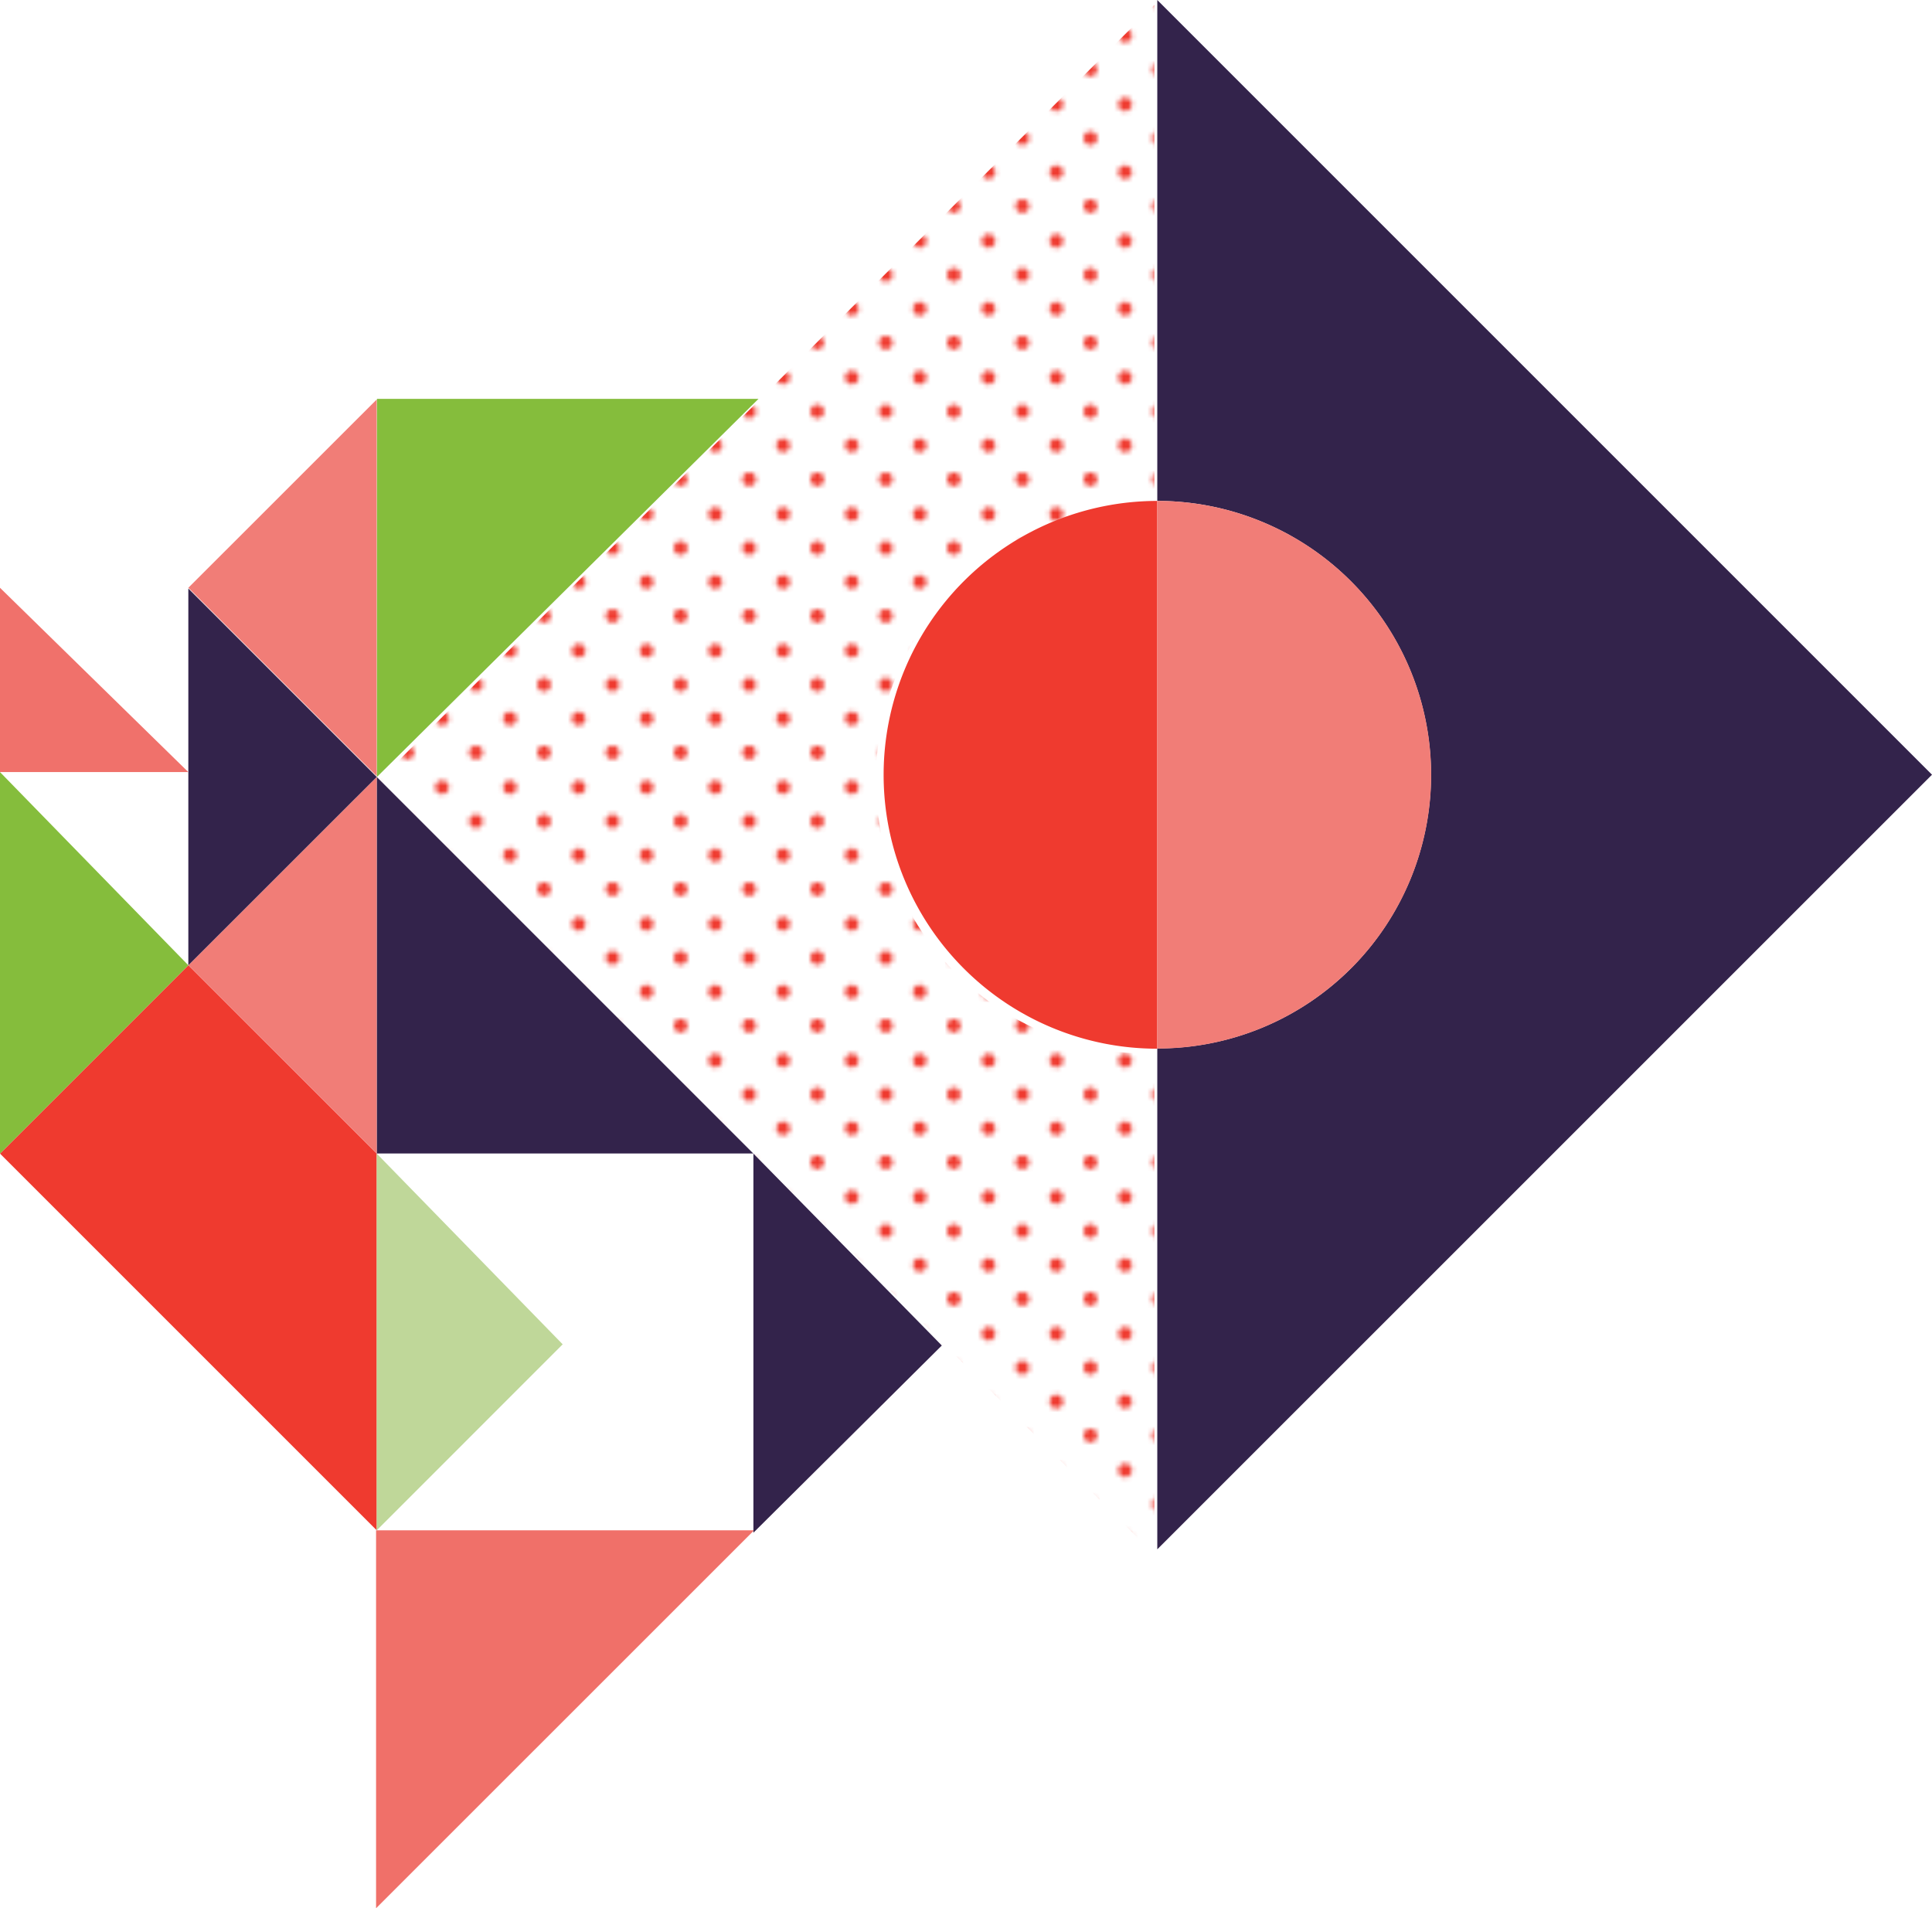 <svg xmlns="http://www.w3.org/2000/svg" viewBox="0 0 258.41 255.24"><defs><pattern id="Coral_Dots" data-name="Coral Dots" width="28.8" height="28.8" patternTransform="matrix(0 -.63 -.63 0 20.2 -24.98)" patternUnits="userSpaceOnUse"><path fill="none" d="M0 0h28.8v28.8H0z"/><path class="cls-2" d="M25.2 26.64a1.44 1.44 0 10-1.44-1.44 1.43 1.43 0 001.44 1.44zM10.8 26.64a1.44 1.44 0 10-1.44-1.44 1.44 1.44 0 001.44 1.44zM25.2 12.24a1.44 1.44 0 10-1.44-1.44 1.43 1.43 0 001.44 1.44zM10.8 12.24a1.44 1.44 0 10-1.44-1.44 1.44 1.44 0 001.44 1.44zM3.6 19.44A1.44 1.44 0 102.16 18a1.44 1.44 0 001.44 1.44zM18 19.44A1.44 1.44 0 1016.56 18 1.43 1.43 0 0018 19.44zM3.6 5a1.44 1.44 0 10-1.44-1.4A1.44 1.44 0 003.6 5zM18 5a1.44 1.44 0 10-1.44-1.4A1.43 1.43 0 0018 5z"/></pattern><style>.cls-2{fill:#ef3a2f}.cls-3{fill:#fff}.cls-5{fill:#33234b}.cls-6{fill:#f17d77}.cls-8{fill:#85bd3c}</style></defs><g id="Layer_2" data-name="Layer 2"><g id="Layer_1-2" data-name="Layer 1"><path class="cls-3" d="M154.79 0v67a36.64 36.64 0 000 73.27v67L51.18 103.62z"/><path d="M154.4.66v67a36.64 36.64 0 100 73.27v67L50.78 104.27z" fill="url(#Coral_Dots)"/><path class="cls-5" d="M180.7 129.52A36.64 36.64 0 00154.79 67V0l103.62 103.62-103.62 103.61v-67a36.55 36.55 0 0025.91-10.71z"/><path class="cls-2" d="M128.89 129.52A36.64 36.64 0 01154.79 67v73.27a36.53 36.53 0 01-25.9-10.75z"/><path class="cls-6" d="M180.7 129.52a36.55 36.55 0 01-25.91 10.73V67a36.64 36.64 0 0125.91 62.54z"/><path fill="#f07069" d="M50.3 255.24v-50.55h50.56L50.3 255.24z"/><path class="cls-2" d="M25.19 129.11L0 154.3l50.39 50.39V154.3l-25.2-25.19z"/><path class="cls-5" d="M50.39 103.92v50.38h50.38l-50.38-50.38z"/><path class="cls-6" d="M25.19 129.11l25.2 25.19v-50.38l-25.2 25.19zM25.19 78.62l25.2 25.2V53.43l-25.2 25.19z"/><path class="cls-5" d="M50.39 103.92l-25.2 25.19V78.72l25.2 25.2z"/><path class="cls-8" d="M101.45 53.35H50.42v50.57l51.03-50.57zM0 154.3v-51.03l25.19 25.84L0 154.3z"/><path class="cls-5" d="M100.77 205.01V154.3l25.2 25.67-25.2 25.04z"/><path class="cls-3" d="M50.39 154.3h50.38l-25.51 25.51-24.87-25.51z"/><path fill="#bfd799" d="M50.39 204.69V154.3l24.87 25.51-24.87 24.88z"/><path fill="#f0716b" d="M0 103.27V78.62l25.19 24.65H0z"/></g></g></svg>